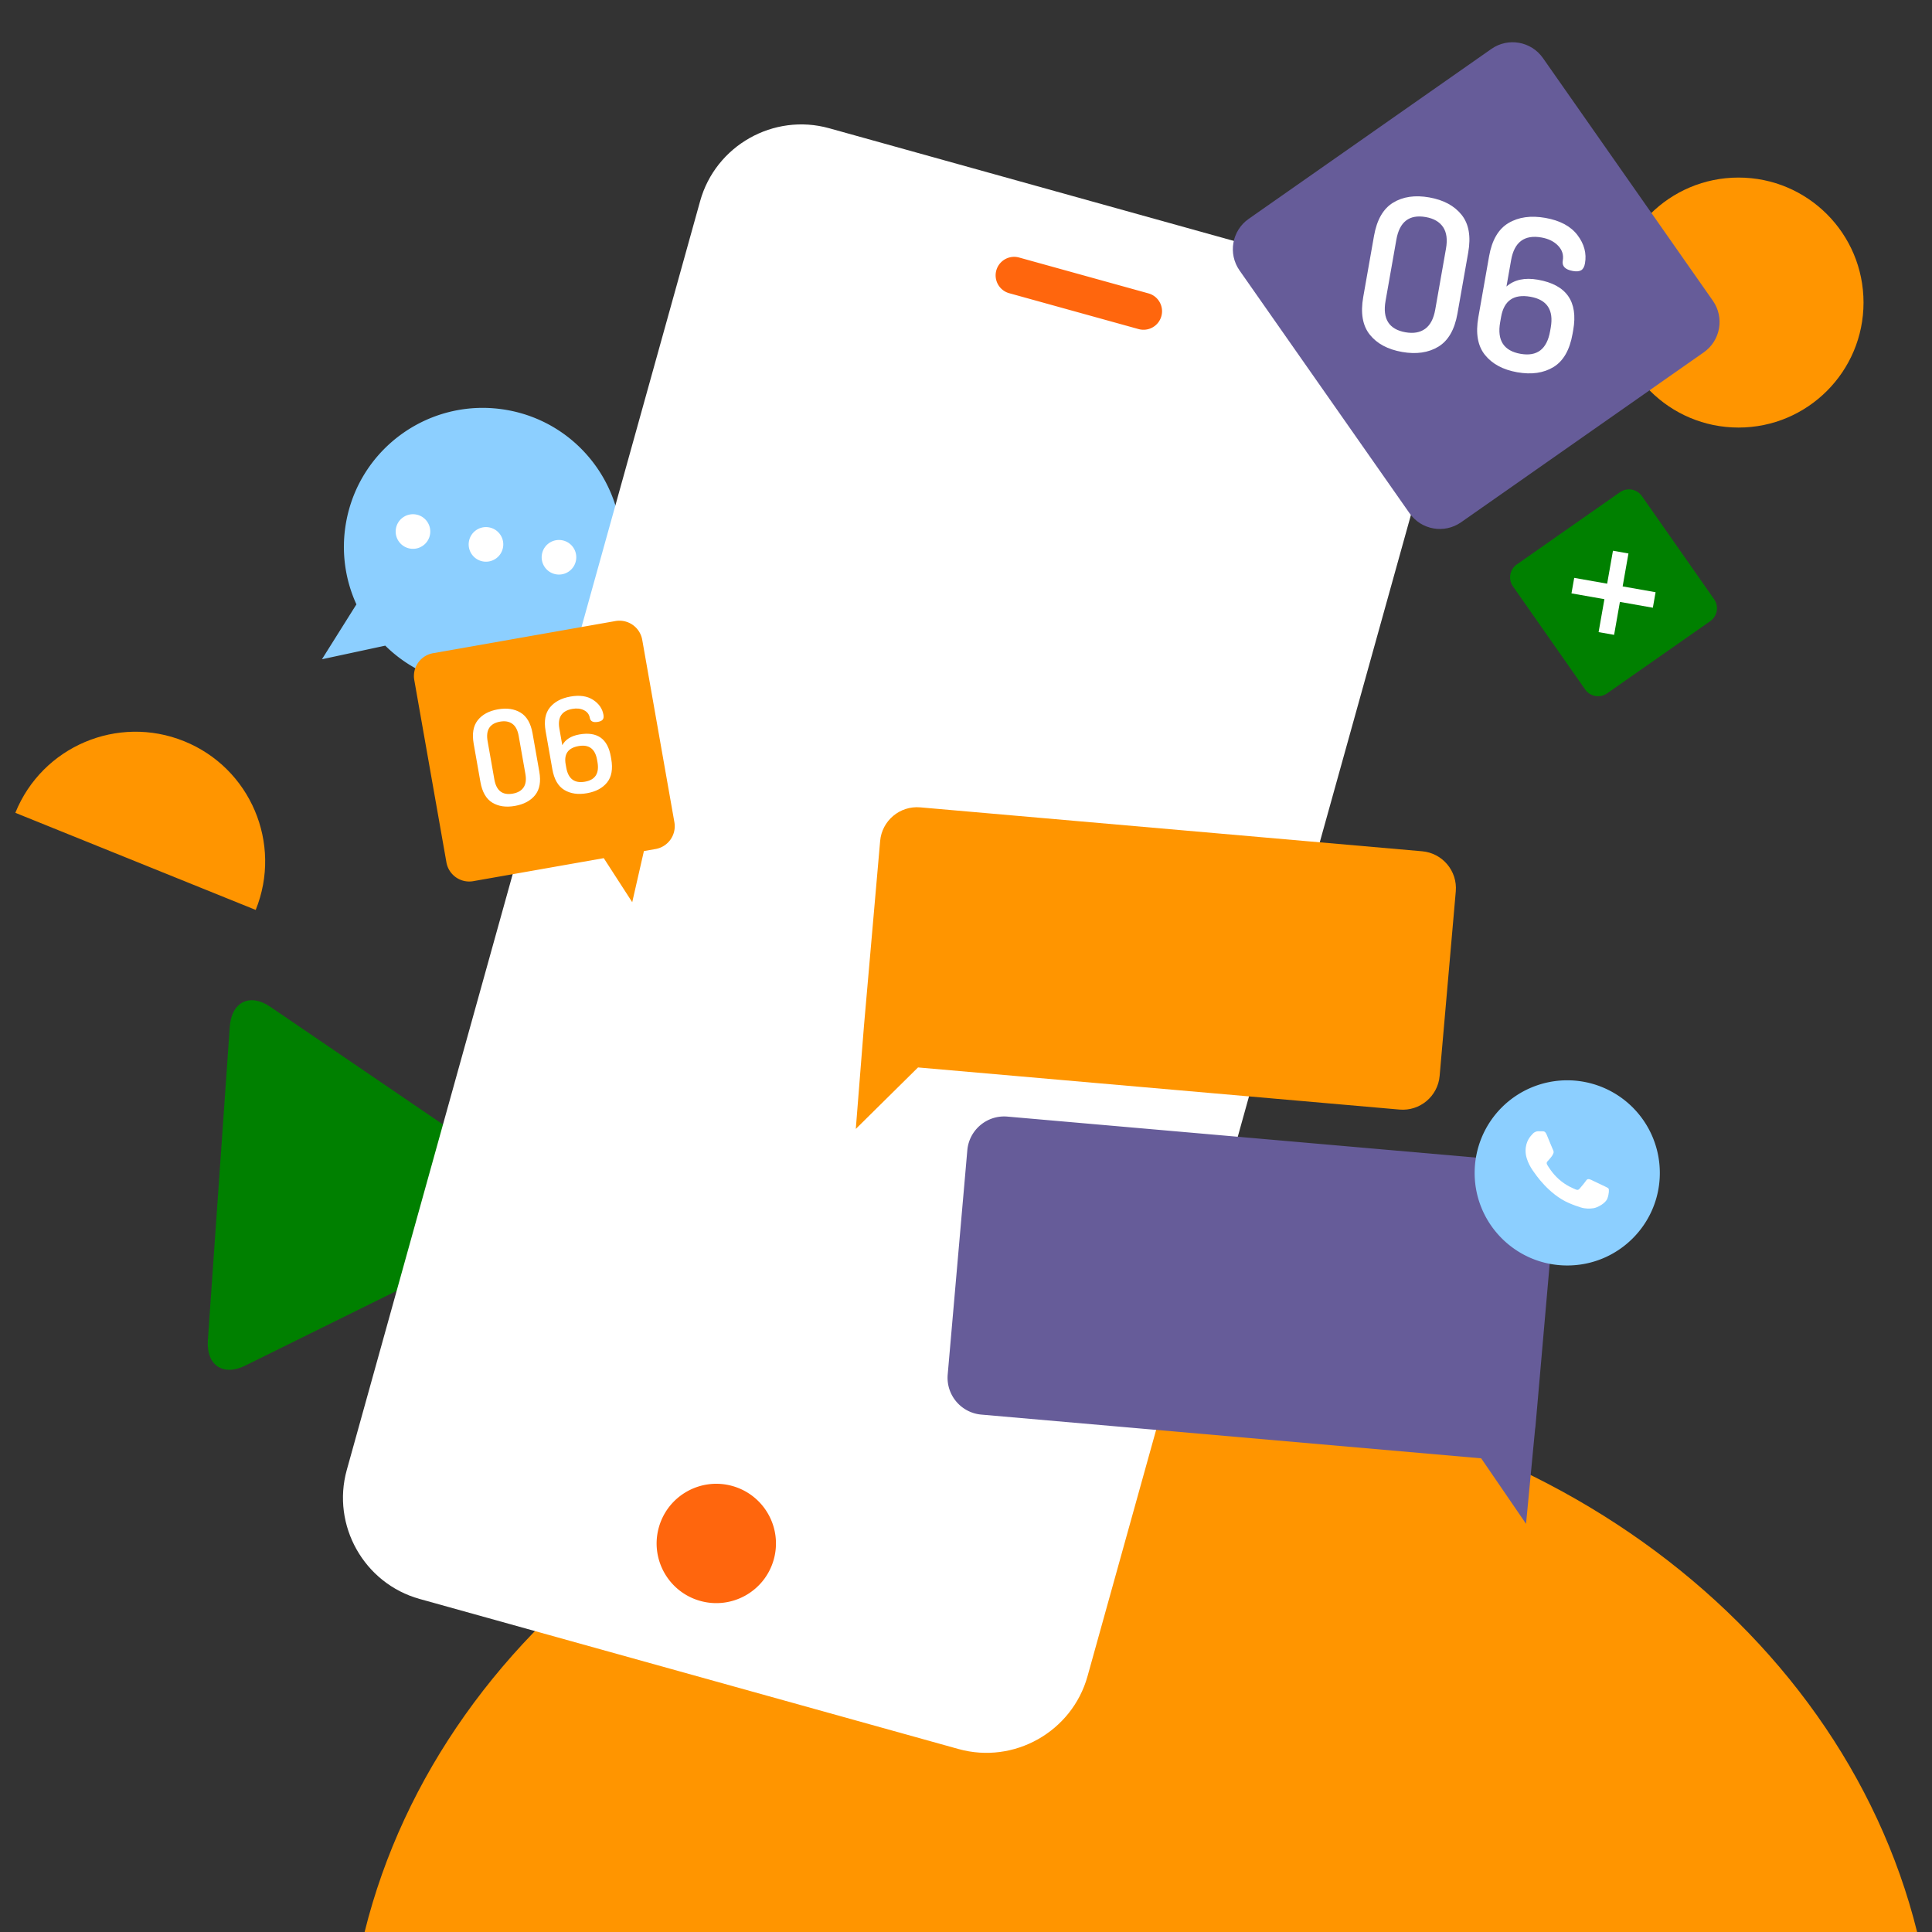 <svg xmlns="http://www.w3.org/2000/svg" width="504" height="504" fill="none" xmlns:v="https://vecta.io/nano"><rect width="100%" height="100%" fill="#333333" stroke="none"/><g clip-path="url(#A)"><g fill-rule="evenodd"><path d="M132.242 106.957c19.705 3.475 32.864 22.267 29.389 41.972s-22.266 32.863-41.971 29.388c-7.529-1.327-14.102-4.89-19.156-9.886l-16.515 3.548 8.99-14.317a36.06 36.06 0 0 1-2.708-21.316c3.475-19.705 22.266-32.863 41.971-29.389z" fill="#8ccfff"/><path d="M108.516 134.216c2.453.432 4.093 2.772 3.66 5.226s-2.774 4.092-5.226 3.66-4.095-2.772-3.662-5.227 2.774-4.092 5.228-3.659zm19.044 3.358c2.453.432 4.092 2.771 3.66 5.226s-2.774 4.092-5.227 3.66-4.094-2.772-3.661-5.227a4.51 4.51 0 0 1 5.228-3.659zm19.044 3.358a4.51 4.51 0 0 1 3.659 5.226c-.433 2.455-2.773 4.092-5.226 3.66s-4.094-2.772-3.662-5.227 2.774-4.092 5.229-3.659z" fill="#fff"/><path d="M136.799 320.283c5.827-2.879 6.201-8.228.831-11.889l-67.1-45.741c-5.366-3.661-10.134-1.305-10.591 5.229l-5.713 81.703c-.457 6.54 3.936 9.533 9.76 6.658l72.814-35.96z" fill="green"/><g fill="#ff9500"><path d="M500.125 504.031c-20.199-81.468-103.214-142.506-202.505-142.506S115.306 422.563 95.107 504.031h405.018zM4 212.039c6.996-17.316 26.704-25.683 44.021-18.686s25.68 26.705 18.684 44.02L4 212.039z"/></g></g><path d="M453.529 111.536c18.009 0 32.608-14.599 32.608-32.608s-14.599-32.607-32.608-32.607-32.607 14.599-32.607 32.607 14.599 32.608 32.607 32.608z" fill="#ff9500"/><g fill-rule="evenodd"><path d="M283.704 437.271c-4.033 14.481-19.18 23.028-33.659 18.995l-140.583-39.149c-14.478-4.033-23.027-19.18-18.995-33.659l92.18-331.009c4.032-14.481 19.18-23.028 33.66-18.995l140.581 39.149c14.481 4.033 23.03 19.18 18.997 33.658l-92.181 331.01z" fill="#fff"/><path d="M171.9 398.35c2.369-8.262 10.988-13.04 19.25-10.67s13.04 10.988 10.671 19.25-10.988 13.04-19.25 10.671-13.04-10.988-10.671-19.251zm93.952-331.171l33.749 9.359c2.57.713 4.077 3.375 3.364 5.946a4.83 4.83 0 0 1-5.946 3.364l-33.749-9.359a4.83 4.83 0 1 1 2.582-9.31z" fill="#ff660d"/><path d="M262.811 291.286c-5.316-.465-10.002 3.467-10.467 8.783l-5.117 58.491c-.465 5.315 3.467 10.001 8.782 10.466l130.389 11.407 11.701 17.09 2.357-24.71a9.99 9.99 0 0 0 .11-.838l5.117-58.491c.465-5.315-3.467-10.001-8.783-10.466l-134.089-11.732z" fill="#665c99"/><path d="M432.999 305.972c0 13.34-10.815 24.153-24.154 24.153s-24.154-10.813-24.154-24.153a24.16 24.16 0 0 1 24.154-24.154 24.16 24.16 0 0 1 24.154 24.154z" fill="#8ccfff"/><path d="M418.613 309.471l-3.655-1.74c-.491-.179-.847-.268-1.203.267s-1.382 1.741-1.694 2.099-.624.401-1.159.133-2.258-.834-4.301-2.655c-1.59-1.418-2.663-3.17-2.976-3.706s-.033-.824.235-1.091c.241-.24.535-.625.802-.937s.357-.536.535-.892.09-.67-.044-.938-1.204-2.899-1.65-3.97c-.434-1.044-.874-.903-1.203-.92l-1.025-.018c-.357 0-.936.134-1.427.668s-1.871 1.831-1.871 4.464 1.916 5.176 2.183 5.533 3.772 5.759 9.137 8.076c1.277.551 2.273.881 3.05 1.127 1.281.407 2.448.35 3.369.211 1.028-.152 3.164-1.293 3.61-2.543s.446-2.32.313-2.542-.492-.358-1.026-.626z" fill="#fff"/><path d="M370.986 222.07c5.316.465 9.248 5.151 8.783 10.467l-4.211 48.133c-.465 5.316-5.152 9.248-10.467 8.783l-125.608-10.99-16.232 16.04 2.14-26.972 4.211-48.132c.465-5.316 5.151-9.248 10.467-8.783l130.917 11.454z" fill="#ff9500"/><path d="M402.504 15.141l44.332 63.314c3.061 4.371 1.999 10.395-2.372 13.456l-63.314 44.332c-4.371 3.061-10.395 1.998-13.455-2.373l-44.333-63.313c-3.061-4.371-1.998-10.395 2.373-13.456l63.313-44.333c4.371-3.061 10.395-1.998 13.456 2.373z" fill="#665c99"/><path d="M365.742 91.81c3.722.656 6.877.203 9.467-1.361s4.254-4.446 4.995-8.649l2.808-15.921c.741-4.203.163-7.486-1.734-9.85s-4.707-3.873-8.429-4.53-6.869-.197-9.442 1.379-4.231 4.465-4.972 8.667l-2.807 15.921c-.741 4.203-.171 7.48 1.709 9.832s4.682 3.855 8.405 4.512zm.904-5.129c-4.292-.757-6.024-3.486-5.195-8.188l2.808-15.921c.814-4.722 3.376-6.704 7.686-5.944 2.084.367 3.587 1.238 4.511 2.613s1.177 3.247.759 5.615l-2.807 15.921c-.418 2.369-1.295 4.037-2.632 5.004s-3.046 1.267-5.13.9zm29.175 10.433c3.722.656 6.869.201 9.44-1.365s4.228-4.451 4.969-8.654l.175-.988c1.312-7.444-1.754-11.823-9.198-13.135-3.437-.606-6.176-.015-8.218 1.774l1.216-6.892c.832-4.719 3.474-6.686 7.926-5.901 1.835.324 3.282 1.042 4.344 2.157s1.463 2.402 1.206 3.862.62 2.368 2.632 2.723c.944.166 1.667.101 2.169-.196s.834-.9.994-1.808c.455-2.582-.196-5.034-1.954-7.354s-4.551-3.818-8.379-4.494c-3.794-.669-7.004-.22-9.63 1.346s-4.311 4.45-5.052 8.653l-2.807 15.921c-.741 4.203-.162 7.482 1.736 9.836s4.709 3.86 8.431 4.517zm.848-4.809c-4.381-.772-6.157-3.51-5.328-8.211l.249-1.416c.754-4.274 3.304-6.028 7.649-5.262s6.113 3.447 5.303 8.041l-.165.935c-.829 4.701-3.398 6.672-7.708 5.912z" fill="#fff"/><path d="M160.543 162.013a6.04 6.04 0 0 1 6.996 4.898l8.388 47.573a6.04 6.04 0 0 1-4.898 6.996l-3.054.538-3.047 13.335-7.425-11.489-34.047 6.004a6.04 6.04 0 0 1-6.996-4.898l-8.388-47.573a6.04 6.04 0 0 1 4.898-6.996l47.573-8.388z" fill="#ff9500"/><path d="M134.329 210.241c2.327-.411 4.083-1.351 5.27-2.823s1.548-3.521 1.085-6.148l-1.755-9.951c-.463-2.627-1.504-4.431-3.123-5.414s-3.593-1.269-5.919-.859-4.077 1.353-5.251 2.829-1.53 3.526-1.067 6.153l1.755 9.951c.463 2.626 1.498 4.429 3.105 5.408s3.574 1.264 5.9.854zm-.565-3.206c-2.682.473-4.283-.76-4.801-3.698l-1.754-9.951c-.531-2.948.55-4.659 3.243-5.134 1.303-.23 2.372-.039 3.208.571s1.385 1.655 1.646 3.135l1.755 9.951c.261 1.48.102 2.647-.476 3.501s-1.518 1.395-2.821 1.625zm19.365-.109c2.326-.41 4.077-1.35 5.253-2.82s1.531-3.518 1.068-6.145l-.109-.618c-.82-4.652-3.557-6.568-8.209-5.748-2.148.379-3.631 1.312-4.448 2.798l-.759-4.307c-.52-2.95.611-4.67 3.394-5.161 1.146-.202 2.15-.089 3.012.339s1.373 1.097 1.533 2.01.871 1.258 2.129 1.037c.589-.104 1-.297 1.232-.579s.297-.707.197-1.274c-.285-1.614-1.191-2.915-2.72-3.902s-3.489-1.27-5.882-.848c-2.371.418-4.16 1.368-5.368 2.849s-1.58 3.535-1.117 6.162l1.755 9.951c.463 2.626 1.504 4.428 3.122 5.405s3.591 1.261 5.917.851zm-.53-3.006c-2.738.483-4.366-.745-4.884-3.683l-.156-.885c-.471-2.671.651-4.246 3.367-4.725s4.327.717 4.833 3.589l.103.584c.519 2.939-.569 4.646-3.263 5.12z" fill="#fff"/><path d="M428.318 129.412l18.841 26.908c1.301 1.857.85 4.418-1.008 5.719l-26.908 18.841a4.11 4.11 0 0 1-5.719-1.008l-18.841-26.909c-1.301-1.857-.85-4.418 1.008-5.718l26.908-18.842a4.11 4.11 0 0 1 5.719 1.009z" fill="green"/><path d="M424.814 144.384l-1.515 8.591 8.593 1.517-.713 4.043-8.594-1.516-1.514 8.594-4.044-.713 1.514-8.594-8.591-1.514.713-4.044 8.593 1.514 1.515-8.592 4.043.714z" fill="#fff"/></g></g><defs><clipPath id="A"><path fill="#fff" d="M0 0h504v504H0z"/></clipPath></defs></svg>